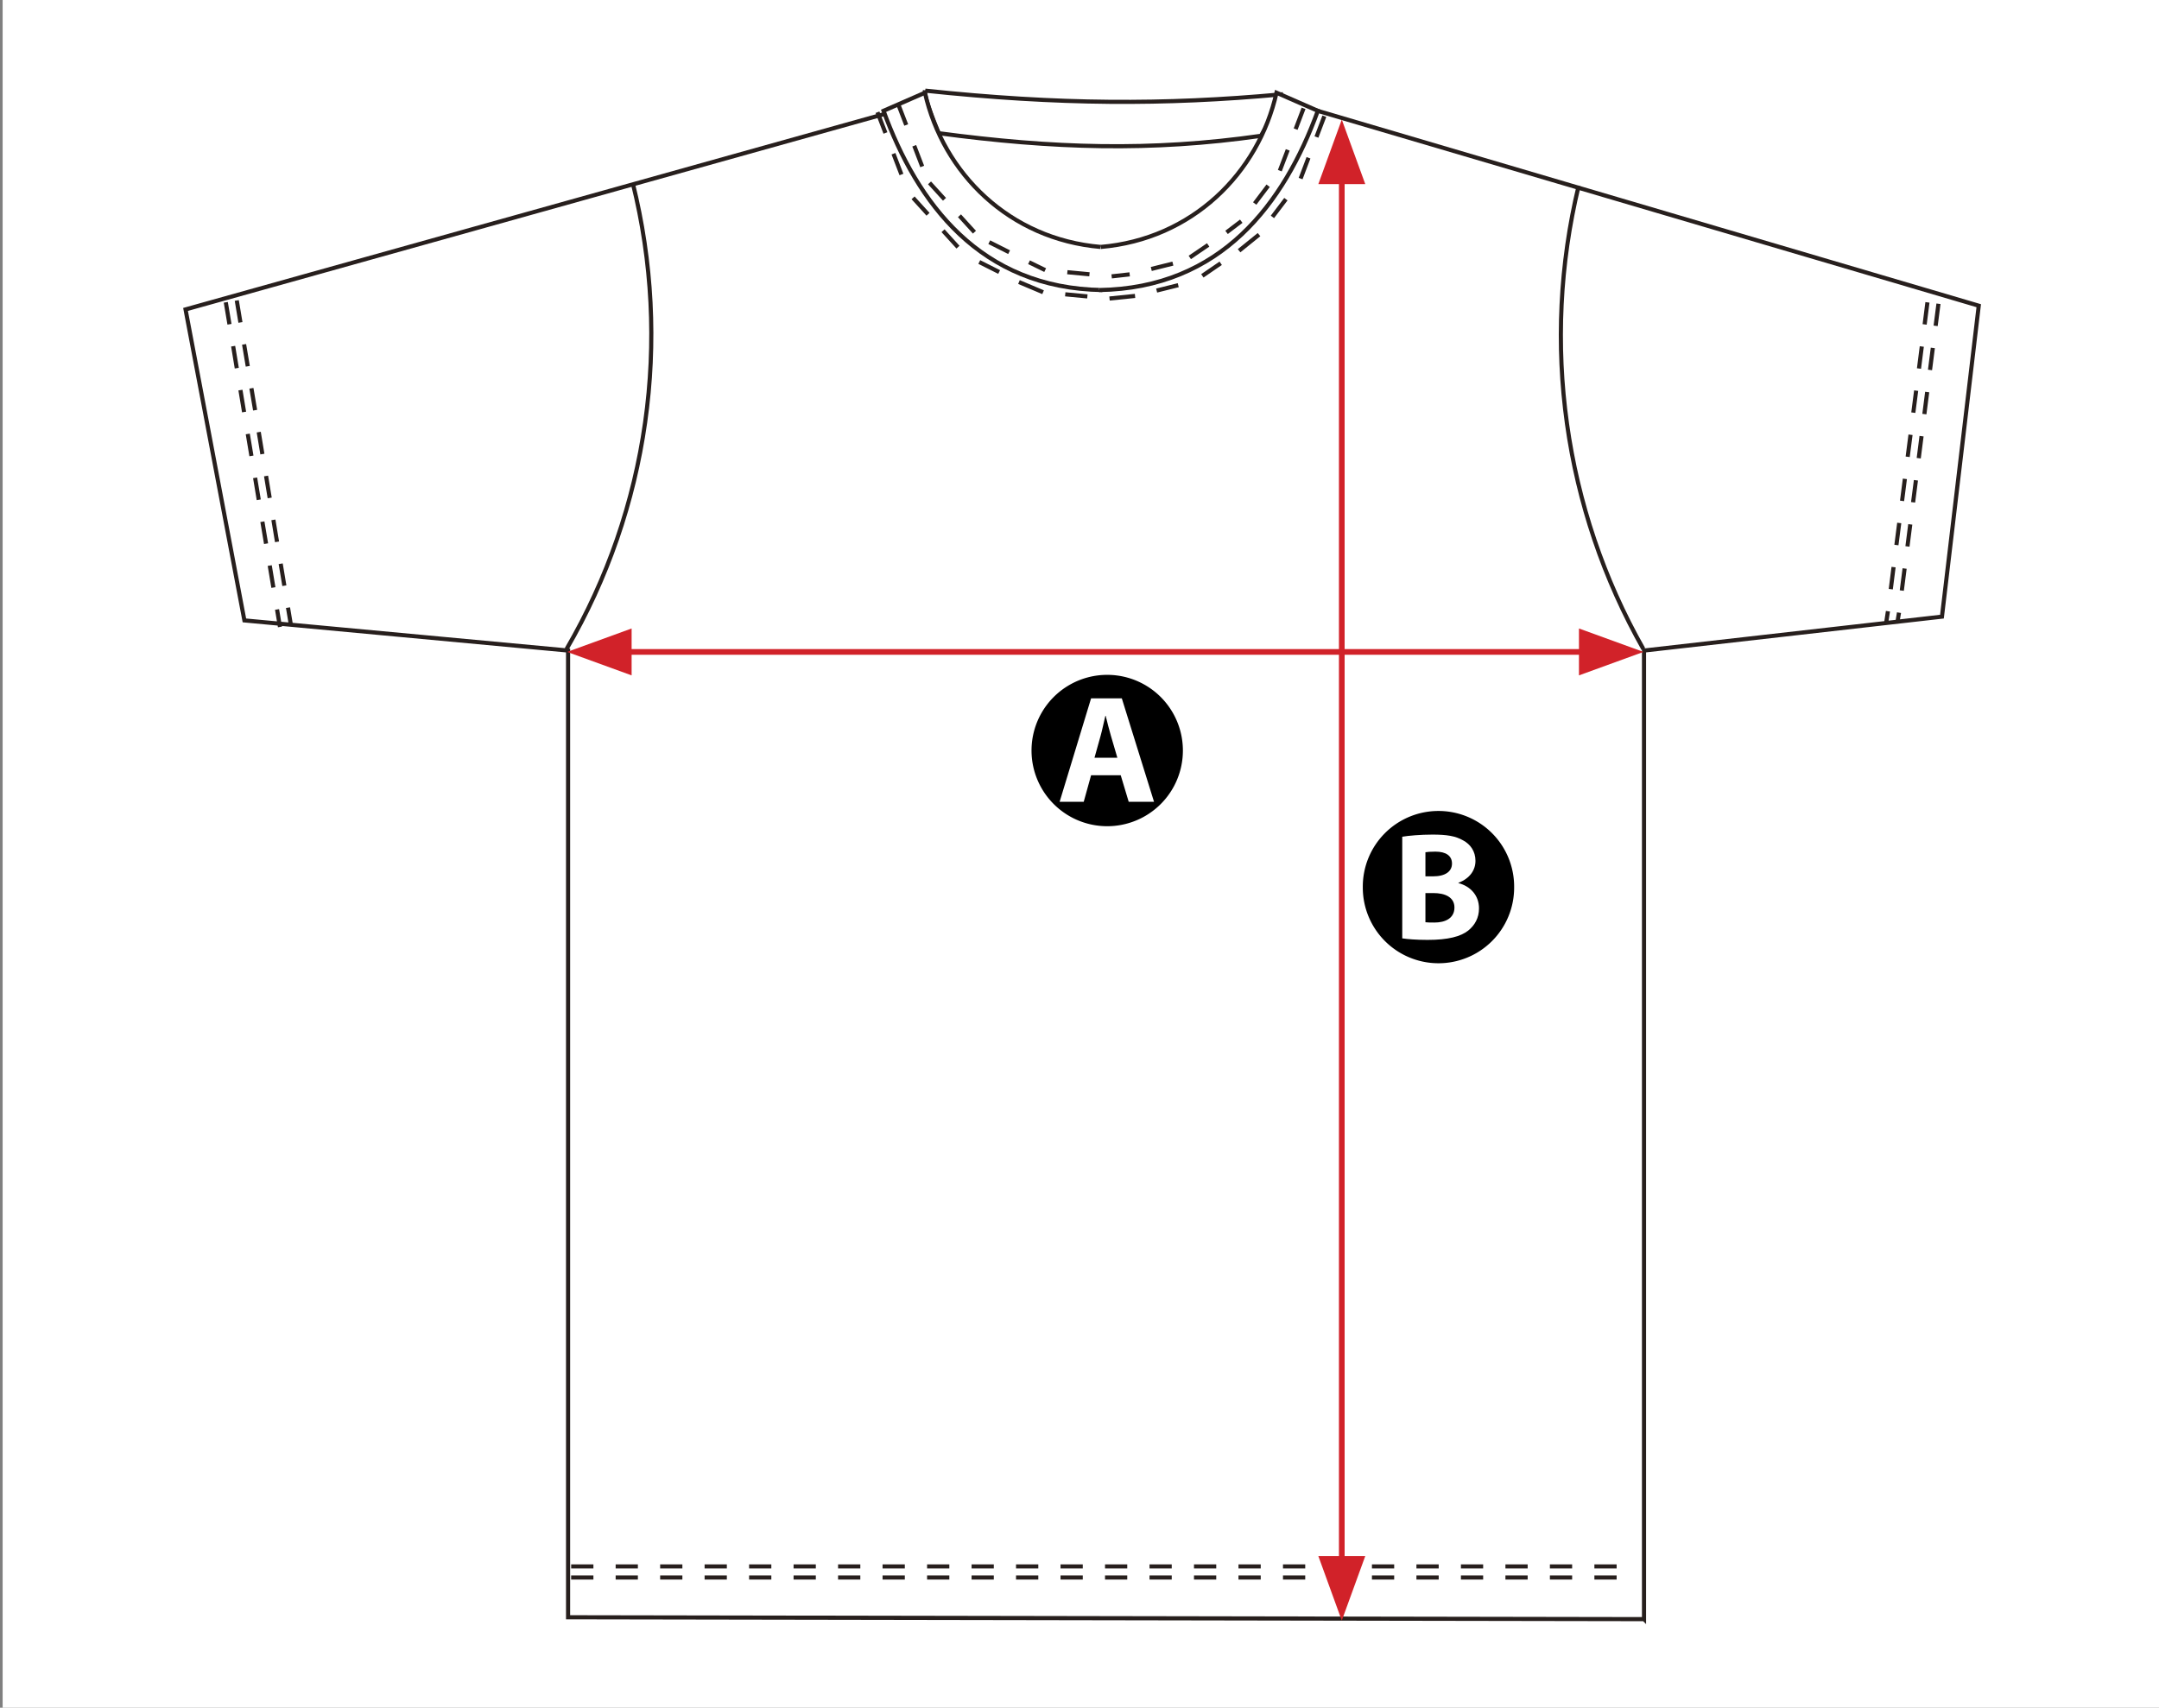 <svg xmlns="http://www.w3.org/2000/svg" width="189.92" height="150.24"><rect width="100%" height="100%" fill="#808080" stroke="none"/><path fill="#FFF" d="M.232.002h189.921v150.235H.232z"/><path fill="#FFF" d="M113.878 9.487H79.741l-63.42 17.736 5.178 27.359 28.473 2.651v85.05l94.646.164V57.233l26.209-2.984 3.236-27.357-59.05-17.405z"/><path fill="none" stroke="#271F1D" stroke-width=".363" d="M144.618 142.447V57.233l26.209-2.983 3.236-27.356-59.05-17.407H79.741l-63.42 17.736 5.178 27.358 28.473 2.651v85.05l94.646.165zM49.843 57.092c7.193-12.335 9.285-27.102 5.811-41.023m88.904 41.023c-6.988-12.316-9.026-26.936-5.684-40.765M19.862 26.596l.324 1.932m.323 1.928l.32 1.934m.322 1.929l.32 1.93m.325 1.929l.322 1.932m.324 1.928l.32 1.931m.319 1.93l.324 1.93m.323 1.928l.322 1.933m.322 1.928l.256 1.539m-3.799-28.721l.322 1.932m.321 1.929l.324 1.928m.32 1.934l.326 1.928m.319 1.93l.32 1.931m.324 1.928l.32 1.93m.325 1.931l.32 1.932m.322 1.927l.322 1.932m.321 1.93l.258 1.539m24.648 83.788H52.2m1.957 0h1.955m1.959 0h1.955m1.955 0h1.957m1.958 0h1.955m1.957 0h1.957m1.957 0h1.957m1.957 0h1.957m1.959 0h1.957m1.957 0h1.955m1.955 0h1.959m1.955 0h1.957m1.957 0h1.955m1.959 0h1.955m1.957 0h1.957m1.957 0h1.957m1.957 0h1.957m1.957 0h1.955m1.956 0h1.957m1.957 0h1.959m1.955 0h1.955m1.959 0h1.957m1.955 0h1.957m1.957 0h1.957m-91.967-.977H52.2m1.957 0h1.955m1.959 0h1.955m1.955 0h1.957m1.958 0h1.955m1.957 0h1.957m1.957 0h1.957m1.957 0h1.957m1.959 0h1.957m1.957 0h1.955m1.955 0h1.959m1.955 0h1.957m1.957 0h1.955m1.959 0h1.955m1.957 0h1.957m1.957 0h1.957m1.957 0h1.957m1.957 0h1.955m1.956 0h1.957m1.957 0h1.959m1.955 0h1.955m1.959 0h1.957m1.955 0h1.957m1.957 0h1.957M169.55 26.6l-.246 1.941m-.25 1.942l-.248 1.939m-.248 1.944l-.25 1.939m-.246 1.943l-.25 1.94m-.247 1.94l-.248 1.94m-.248 1.941l-.248 1.942m-.25 1.941l-.246 1.941m-.25 1.941l-.137.897m4.583-27.947l-.25 1.943m-.247 1.941l-.248 1.94m-.248 1.941l-.248 1.942m-.248 1.941l-.248 1.939m-.246 1.941l-.25 1.941m-.248 1.94l-.248 1.941m-.25 1.942l-.248 1.94m-.246 1.943l-.148.894"/><path fill="#FFF" d="M81.392 7.975c11.729 1.24 21.021 1.27 31.277.332-.004.641-1.418 3.096-1.744 3.641-9.707 1.392-18.307 1.11-28.348-.229-.252-.612-1.299-3.119-1.215-3.776"/><path fill="none" stroke="#271F1D" stroke-width=".363" d="M81.392 7.975c11.729 1.24 21.021 1.27 31.277.332-.004.641-1.418 3.096-1.744 3.641-9.707 1.392-18.307 1.11-28.348-.229-.252-.612-1.299-3.119-1.215-3.776"/><path fill="#FFF" d="M24.628 55.157l-.256-1.539.256 1.539zm.965-.16l-.258-1.539.258 1.539zm-1.545-3.307l-.32-1.934.32 1.934zm.967-.162l-.322-1.932.322 1.932zm-1.61-3.699l-.324-1.93.324 1.93zm.965-.161l-.322-1.932.322 1.932zm-1.607-3.699l-.32-1.933.32 1.933zm.963-.164l-.32-1.93.32 1.93zm-1.608-3.696l-.322-1.931.322 1.931zm.963-.161l-.32-1.93.32 1.93zm-1.609-3.699l-.32-1.929.32 1.929zm.97-.163l-.324-1.928.324 1.928zm-1.611-3.697l-.324-1.935.324 1.935zm.965-.164l-.324-1.928.324 1.928zm-1.611-3.698l-.322-1.931.322 1.931zm.966-.16l-.32-1.931.32 1.931zM96.825 21.726c-8.033-.684-13.865-6.478-15.461-13.569l-3.643 1.592c2.957 8.111 8.494 15.617 19.256 15.768"/><path fill="none" stroke="#271F1D" stroke-width=".363" d="M96.825 21.726c-8.033-.684-13.865-6.478-15.461-13.569l-3.643 1.592c2.957 8.111 8.494 15.617 19.256 15.768"/><path fill="#FFF" d="M96.825 21.726c8.037-.684 13.867-6.478 15.465-13.569l3.637 1.592c-2.955 8.111-8.488 15.617-19.252 15.768"/><path fill="none" stroke="#271F1D" stroke-width=".363" d="M96.825 21.726c8.037-.684 13.867-6.477 15.465-13.569l3.637 1.592c-2.955 8.111-8.488 15.617-19.252 15.768M77.188 9.874l.701 1.824m.706 1.826l.703 1.828m1.023 2.053l1.314 1.447m1.321 1.447l1.316 1.445m1.872 1.307l1.748.88m1.744.882l2.121.896m1.949.184l1.947.184m1.948.186l2.246-.228m1.9-.472l1.9-.473m2.12-.822l1.615-1.105m1.617-1.103l1.754-1.417m1.178-1.56l1.185-1.56m1.295-1.813l.693-1.83m.7-1.826l.695-1.828M79.015 9.171l.703 1.825m.705 1.827l.701 1.824m.643 1.44l1.318 1.446m1.318 1.448l1.316 1.446m1.303.878l1.746.879m1.751.885l1.422.693m1.949.184l1.947.185m1.951.182l1.586-.176m1.9-.474l1.899-.473m1.49-.541l1.615-1.101m1.618-1.104l1.293-.983m1.183-1.558l1.182-1.563m1.027-1.326l.697-1.829m.694-1.827l.697-1.83"/><path fill="none" stroke="#D12229" stroke-width=".5" d="M118.032 14.557v123.98"/><path fill="#D12229" d="M118.032 10.52l-2.062 5.674h4.127zM118.032 142.574l2.065-5.675h-4.127z"/><path fill="none" stroke="#D12229" stroke-width=".5" d="M139.358 57.354H54.737"/><path fill="#D12229" d="M144.569 57.354l-5.673-2.063v4.127zM49.889 57.354l5.672 2.064v-4.127z"/><path fill="none" d="M90.741 60.953h13.316v12.573H90.741z"/><g><path d="M97.399 72.688a6.657 6.657 0 006.656-6.659 6.657 6.657 0 10-13.315 0 6.66 6.66 0 006.659 6.659"/><path fill="#FFF" d="M95.98 68.202l-.648 2.336h-2.12l2.768-9.102h2.701l2.835 9.102h-2.228l-.702-2.336H95.98zm2.31-1.54l-.567-1.931c-.162-.54-.324-1.216-.459-1.756h-.027c-.135.54-.271 1.229-.419 1.756l-.539 1.931h2.011z"/></g><path fill="none" d="M119.881 73.01h13.313v12.573h-13.313z"/><g><path d="M126.539 84.744a6.655 6.655 0 006.655-6.66 6.657 6.657 0 10-13.313 0 6.659 6.659 0 006.658 6.66"/><path fill="#FFF" d="M123.351 73.613c.541-.094 1.621-.188 2.661-.188 1.256 0 2.025.121 2.7.513.635.338 1.08.959 1.08 1.796 0 .797-.473 1.54-1.498 1.932v.026c1.039.271 1.809 1.067 1.809 2.229 0 .837-.377 1.485-.944 1.944-.662.527-1.769.824-3.579.824-1.013 0-1.769-.067-2.229-.135v-8.941zm2.039 3.485h.676c1.094 0 1.661-.445 1.661-1.121 0-.688-.526-1.053-1.458-1.053-.459 0-.717.026-.879.054v2.12zm0 4.038c.203.026.446.026.797.026.932 0 1.756-.364 1.756-1.323 0-.904-.824-1.27-1.85-1.27h-.703v2.567z"/></g></svg>